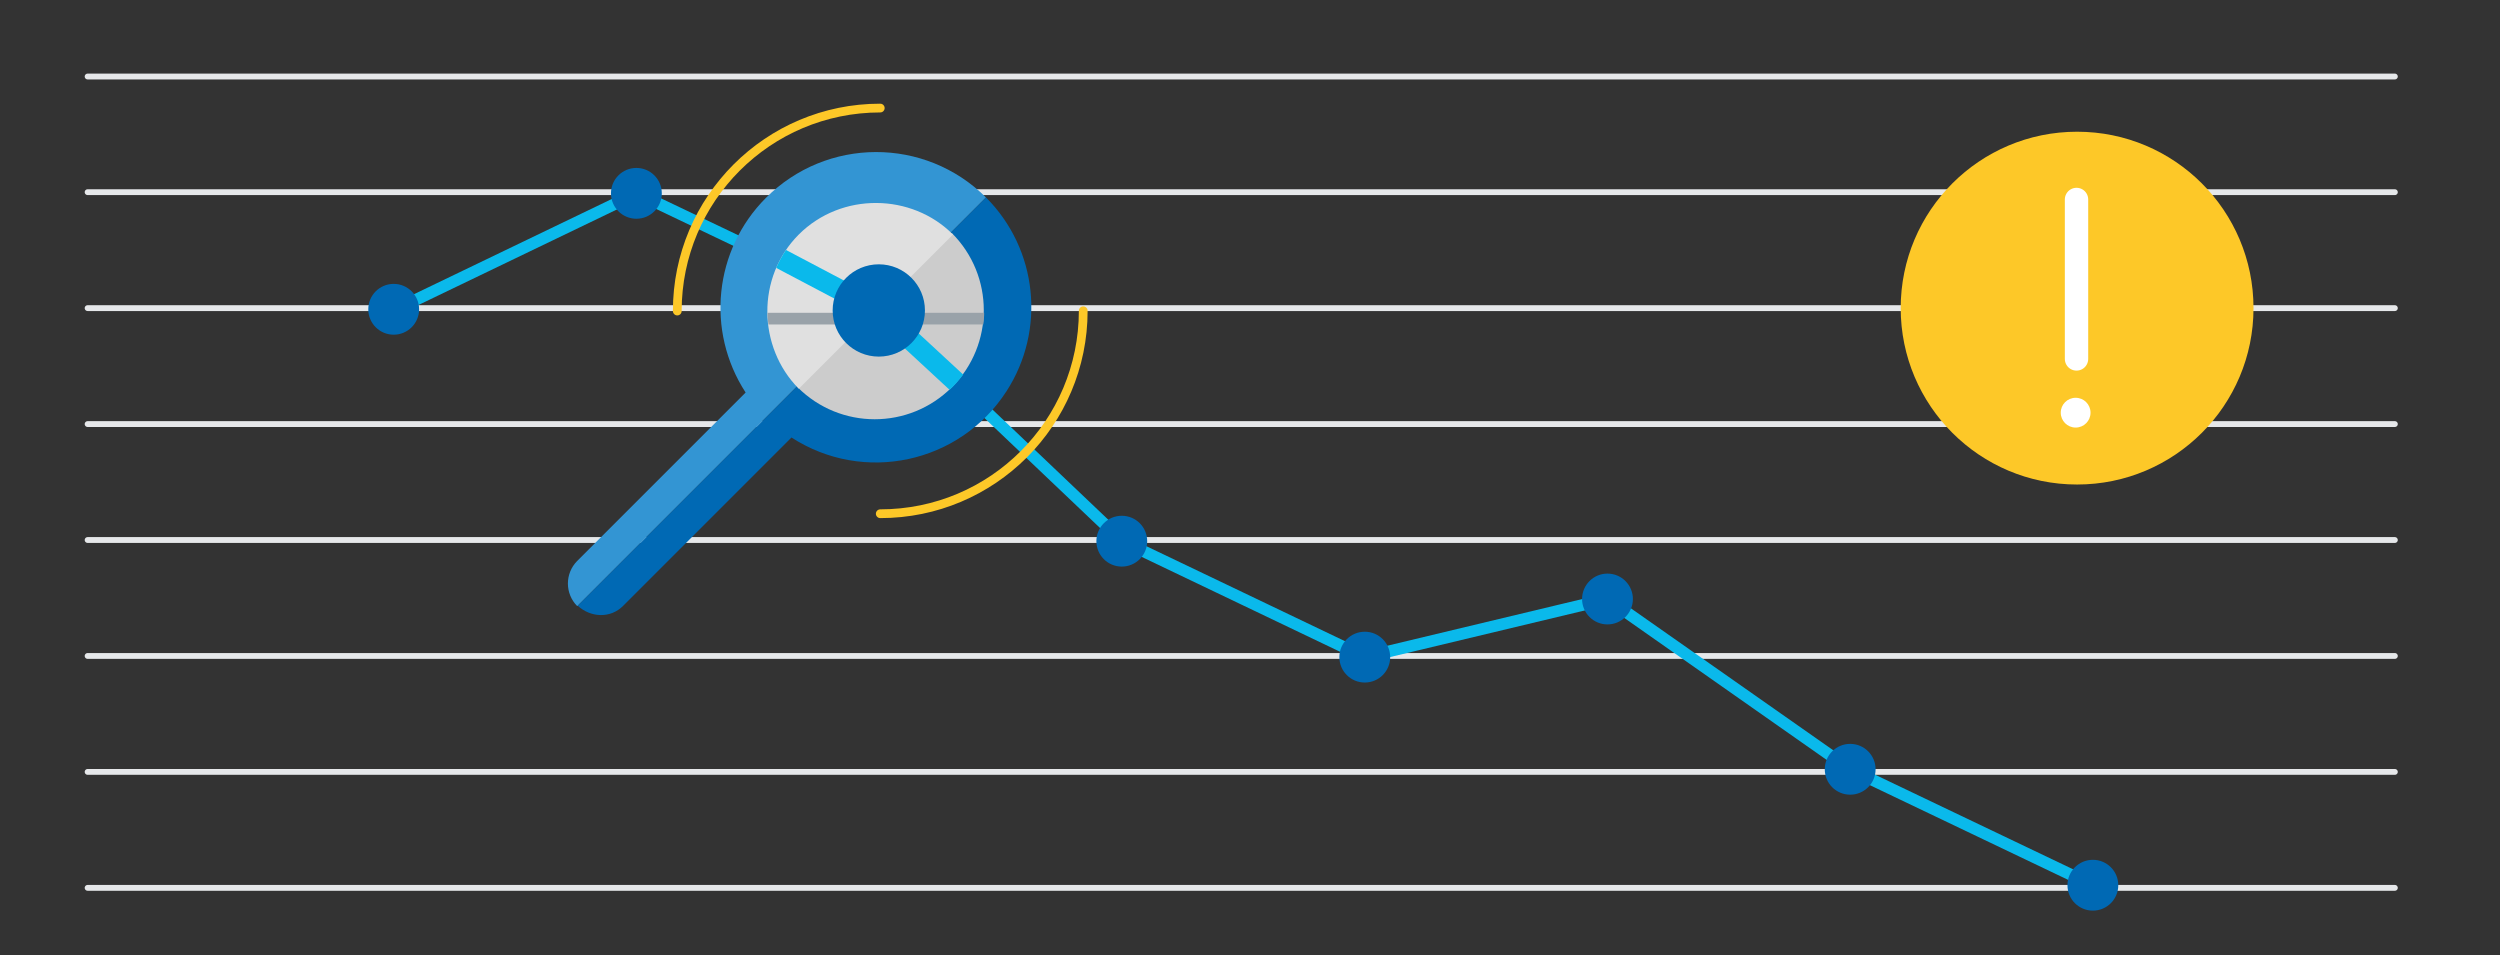 <?xml version="1.0" encoding="utf-8"?>
<!-- Generator: Adobe Illustrator 27.6.1, SVG Export Plug-In . SVG Version: 6.00 Build 0)  -->
<svg version="1.1" id="Layer_1" xmlns="http://www.w3.org/2000/svg" xmlns:xlink="http://www.w3.org/1999/xlink" x="0px" y="0px"
	 viewBox="0 0 856 327" style="enable-background:new 0 0 856 327;" xml:space="preserve">
<rect x="0" y="0" width="856" height="327" fill="#333333" stroke="none"/>
<style type="text/css">
	.st0{fill:none;stroke:#E6E8EA;stroke-width:2;stroke-linecap:round;stroke-miterlimit:10;}
	.st1{fill:none;stroke:#0AB9EB;stroke-width:4;stroke-miterlimit:10;}
	.st2{fill:#0069B4;}
	.st3{fill:#3395D3;}
	.st4{fill:#CCCCCC;}
	.st5{fill:#E0E0E0;}
	.st6{fill:none;stroke:#FDC828;stroke-width:3;stroke-linecap:round;stroke-miterlimit:10;}
	.st7{clip-path:url(#SVGID_00000125567876498609385420000006705638273164539291_);}
	.st8{fill:none;stroke:#99A2A9;stroke-width:4;stroke-linecap:round;stroke-miterlimit:10;}
	.st9{clip-path:url(#SVGID_00000018220878416064240650000009832298541126618508_);}
	.st10{fill:none;stroke:#0AB9EB;stroke-width:7;stroke-miterlimit:10;}
	.st11{fill:#FDC828;}
	.st12{fill:none;stroke:#FFFFFF;stroke-width:8;stroke-linecap:round;stroke-linejoin:round;}
	.st13{fill:#FFFFFF;}
</style>
<path class="st0" d="M30,304H820 M30,264.3H820 M30,224.6H820 M30,184.9H820 M30,145.2H820 M30,105.5H820 M30,65.8H820 M30,26.2H820
	"/>
<path class="st1" d="M716.6,303.1l-83.1-39.7l-83.1-58.3L467.3,225l-83-39.7l-83.9-79.8l-82.3-39.3l-83.1,40"/>
<circle class="st2" cx="716.6" cy="303.1" r="8.7"/>
<circle class="st2" cx="633.5" cy="263.4" r="8.7"/>
<circle class="st2" cx="550.4" cy="205.1" r="8.7"/>
<circle class="st2" cx="467.3" cy="225" r="8.7"/>
<circle class="st2" cx="384.1" cy="185.3" r="8.7"/>
<circle class="st2" cx="217.9" cy="66.2" r="8.7"/>
<circle class="st2" cx="134.8" cy="105.9" r="8.7"/>
<path class="st3" d="M337.6,67.6c-20.9-20.8-54.6-20.7-75.4,0.2c-17.7,17.8-20.6,45.5-6.9,66.6l-57.7,57.7c-4.2,4.3-4.2,11.1,0,15.4
	h0.1L337.6,67.6L337.6,67.6z"/>
<path class="st2" d="M337.6,67.6L197.8,207.4c4.6,4.2,11.3,4.3,15.5,0.1l57.7-57.7c24.7,16,57.6,8.9,73.6-15.8
	C358.2,113,355.3,85.3,337.6,67.6L337.6,67.6z"/>
<path class="st4" d="M325.9,79.8l-52.8,52.8c14.6,14.6,38.2,14.6,52.8,0S340.5,94.4,325.9,79.8z"/>
<path class="st5" d="M273.5,80.3c-14.6,14.6-14.1,38.6,0,52.8l52.8-52.8C312.2,66.1,288.1,65.7,273.5,80.3z"/>
<path class="st6" d="M301.4,175.9c38.4,0,69.5-31.1,69.5-69.5 M301.4,37c-38.4,0-69.5,31.1-69.5,69.5"/>
<g>
	<defs>
		<circle id="SVGID_1_" cx="299.9" cy="106.3" r="37.1"/>
	</defs>
	<clipPath id="SVGID_00000132776355883578028730000010807355274251362212_">
		<use xlink:href="#SVGID_1_"  style="overflow:visible;"/>
	</clipPath>
	<g style="clip-path:url(#SVGID_00000132776355883578028730000010807355274251362212_);">
		<path class="st8" d="M338.3,109.1h-78.2"/>
	</g>
</g>
<g>
	<defs>
		<circle id="SVGID_00000040534050930139424050000000630131308922069174_" cx="299.9" cy="106.3" r="37.1"/>
	</defs>
	<clipPath id="SVGID_00000045582176893659571480000011141767702506413236_">
		<use xlink:href="#SVGID_00000040534050930139424050000000630131308922069174_"  style="overflow:visible;"/>
	</clipPath>
	<g style="clip-path:url(#SVGID_00000045582176893659571480000011141767702506413236_);">
		<path class="st10" d="M260.7,85.1l40.2,21.2l31.9,29.5"/>
	</g>
</g>
<circle class="st2" cx="300.9" cy="106.3" r="15.8"/>
<circle class="st11" cx="711.2" cy="105.5" r="60.4"/>
<path class="st12" d="M711,68.3v54.6"/>
<circle class="st13" cx="710.7" cy="141.3" r="5.1"/>
</svg>

